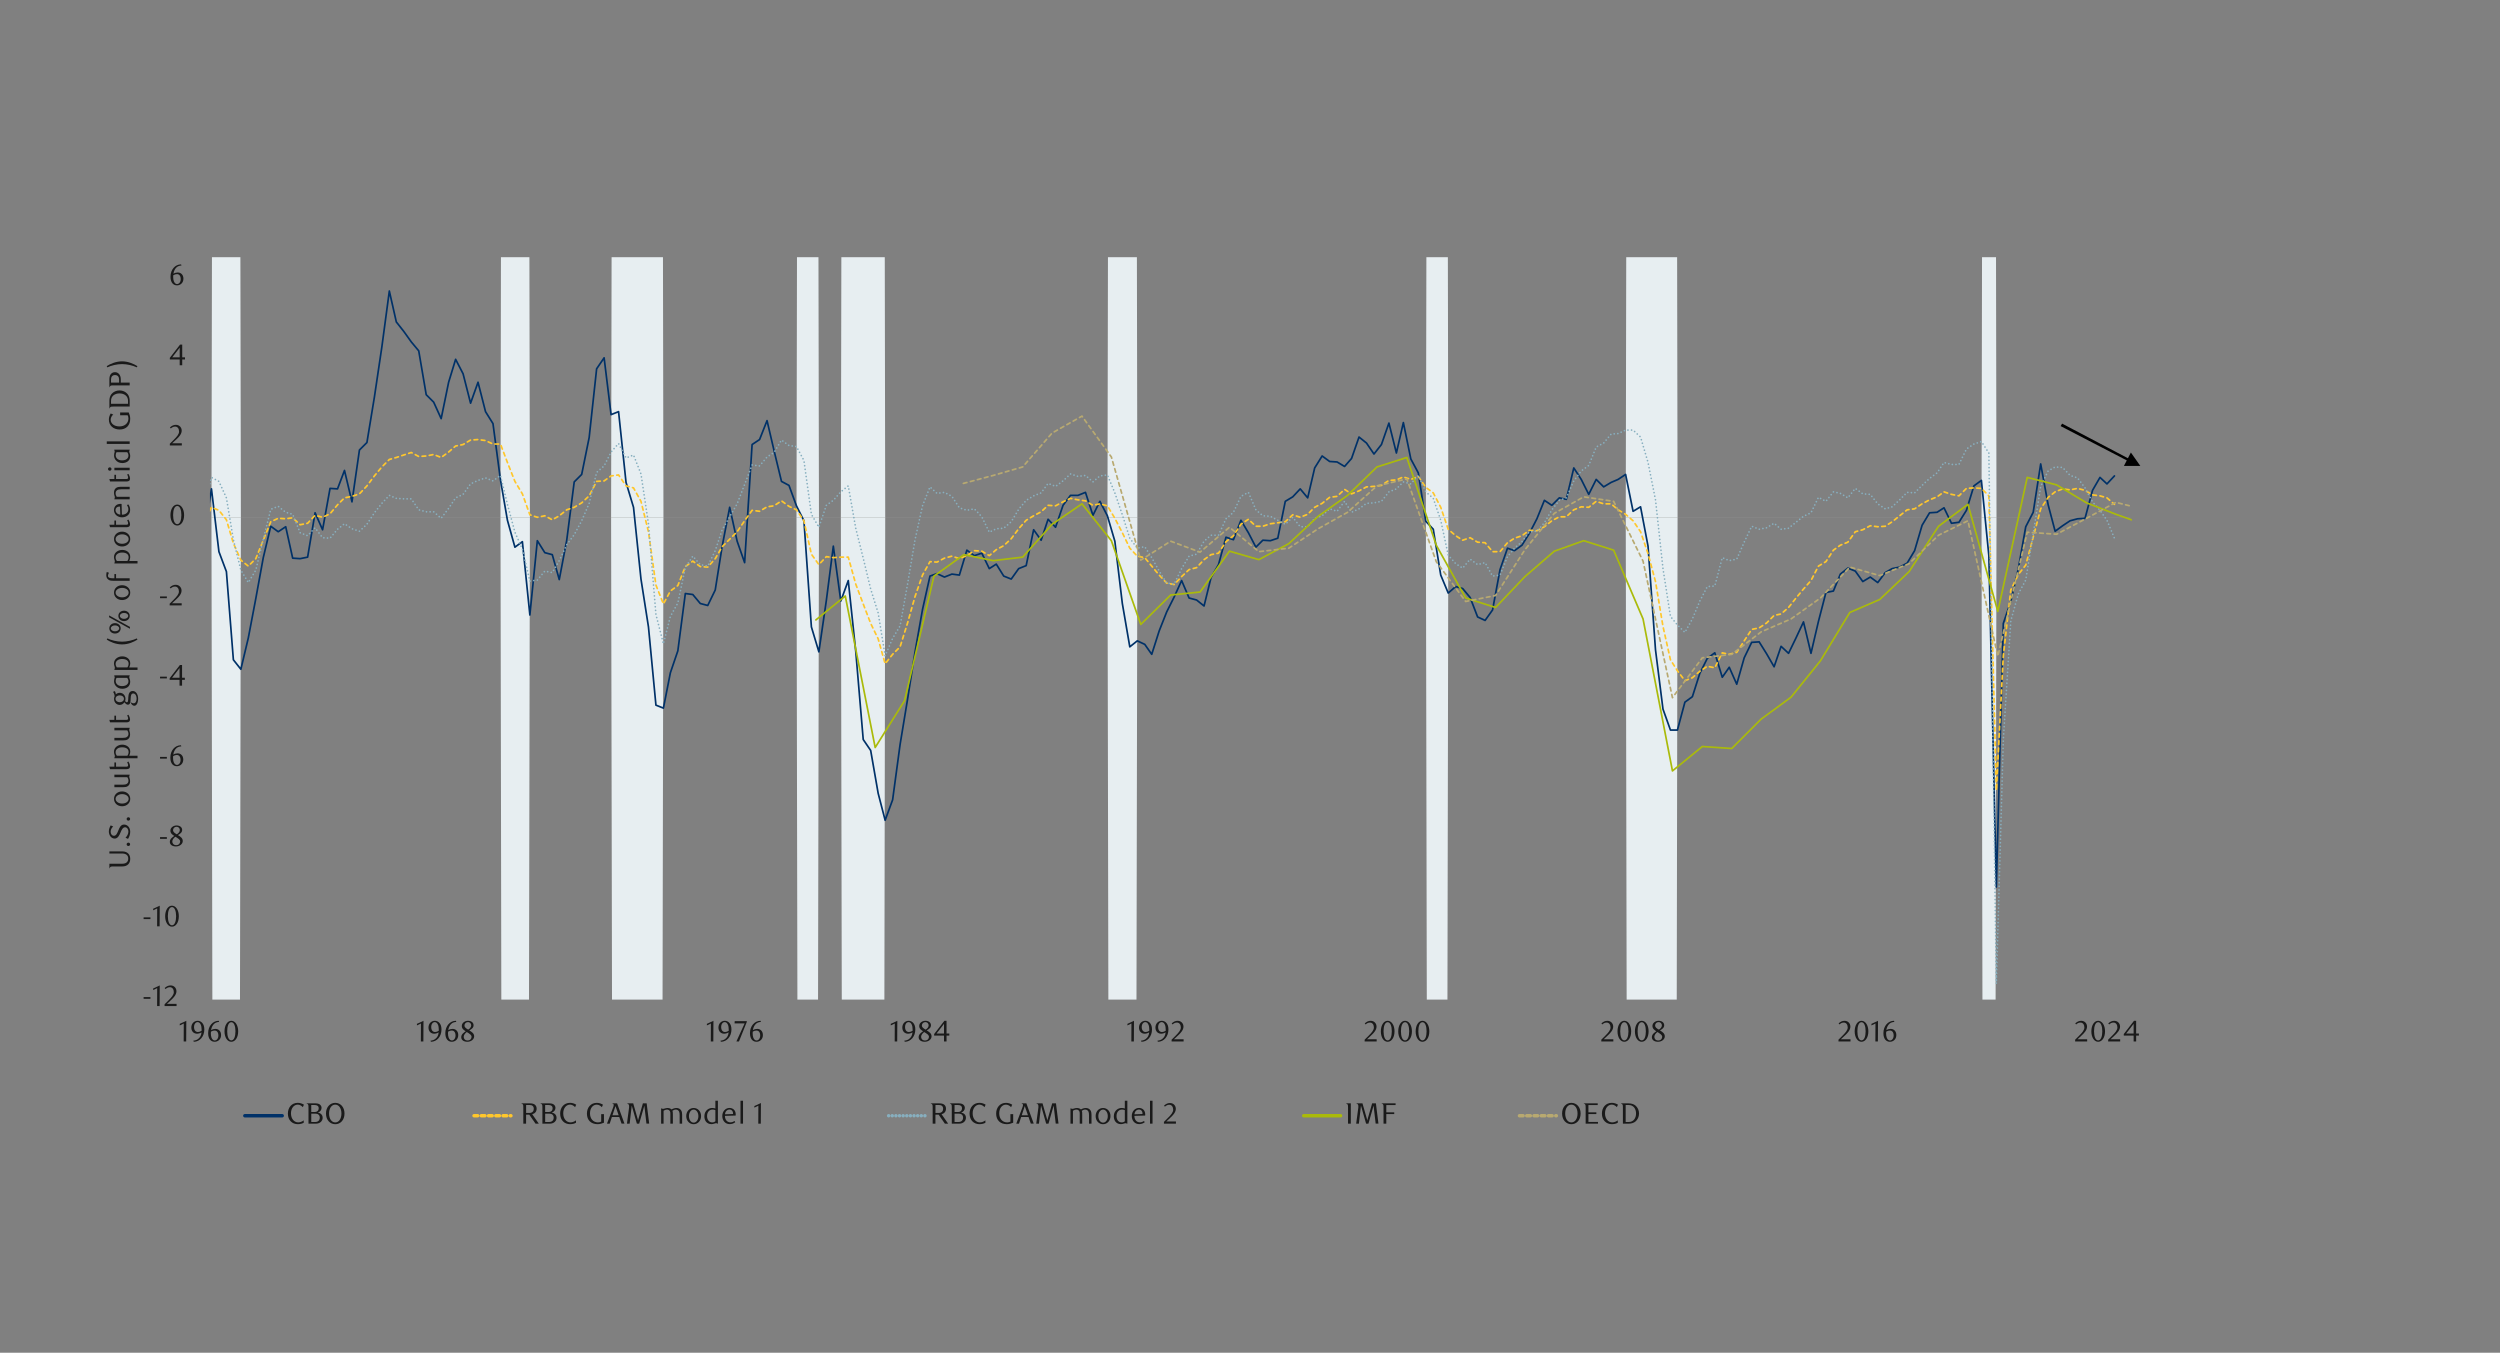 <?xml version="1.0" encoding="UTF-8"?>
<svg id="Layer_10" xmlns="http://www.w3.org/2000/svg" xmlns:xlink="http://www.w3.org/1999/xlink" viewBox="0 0 1460 790">
  <rect x="0" y="0" width="1460" height="790" fill="#808080" stroke="none"/>
  <defs>
    <clipPath id="clippath">
      <rect x="122.61" y="150.19" width="1122.4" height="433.59" style="fill: none;"/>
    </clipPath>
    <clipPath id="clippath-1">
      <rect x="-96.51" y="-542.25" width="1484.11" height="1920.62" style="fill: none;"/>
    </clipPath>
    <clipPath id="clippath-2">
      <rect x="122.61" y="150.19" width="1122.4" height="433.59" style="fill: none;"/>
    </clipPath>
    <clipPath id="clippath-3">
      <rect x="-96.51" y="-542.25" width="1484.11" height="1920.62" style="fill: none;"/>
    </clipPath>
    <clipPath id="clippath-4">
      <rect x="26" y="99.85" width="1239.38" height="637.01" style="fill: none;"/>
    </clipPath>
    <clipPath id="clippath-5">
      <rect x="-96.51" y="-542.25" width="1484.11" height="1920.62" style="fill: none;"/>
    </clipPath>
  </defs>
  <g style="clip-path: url(#clippath);">
    <g style="clip-path: url(#clippath-1);">
      <path d="M-66.83-2037.86h8.73l4.37,2340.25H6.79l4.07-2340.25h8.73L23.96,302.39h51.8l4.37-2340.25h8.73l4.37,2340.25h30.26l4.37-2340.25h8.44l4.37,2340.25h151.61l4.07-2340.25h8.73l4.37,2340.25h47.43l4.37-2340.25h21.83l4.37,2340.25h77.7l4.37-2340.25h4.37l4.37,2340.25h12.8l4.37-2340.25h17.46l4.07,2340.25h129.79l4.37-2340.25h8.73l4.37,2340.25h168.49l4.37-2340.25h4.37l4.37,2340.25h103.6l4.37-2340.25h21.83l4.07,2340.25h177.51l4.37-2340.25,4.37,2340.25h68.97H-66.83" style="fill: #e7eef1;"/>
      <path d="M-66.83,2642.63h8.73l4.37-2340.25H6.79l4.07,2340.25h8.73L23.96,302.39h51.8l4.37,2340.25h8.73l4.37-2340.25h30.26l4.37,2340.25h8.44l4.37-2340.25h151.61l4.07,2340.25h8.73l4.37-2340.25h47.43l4.37,2340.25h21.83l4.37-2340.25h77.7l4.37,2340.25h4.37l4.37-2340.25h12.8l4.37,2340.25h17.46l4.07-2340.25h129.79l4.37,2340.25h8.73l4.37-2340.25h168.49l4.37,2340.25h4.37l4.37-2340.25h103.6l4.37,2340.25h21.83l4.07-2340.25h177.51l4.37,2340.25,4.37-2340.25h68.97H-66.83" style="fill: #e7eef1;"/>
    </g>
  </g>
  <line x1="122.9" y1="302.39" x2="1244.14" y2="302.39" style="fill: none; stroke: #a6a6a6; stroke-linejoin: round; stroke-width: .09px;"/>
  <g style="clip-path: url(#clippath-2);">
    <g style="clip-path: url(#clippath-3);">
      <polyline points="-66.83 297.44 -62.46 338.18 -58.1 347.49 -53.73 397.25 -49.66 340.22 -45.3 300.64 -40.93 240.4 -36.57 225.56 -32.2 223.23 -27.84 211.88 -23.47 193.55 -19.4 221.49 -15.03 230.22 -10.67 261.64 -6.3 278.81 -1.94 234 2.43 217.99 6.79 224.11 10.87 258.15 15.23 311.41 19.6 337.89 23.96 349.53 28.33 337.31 32.69 306.46 37.06 254.08 41.13 231.09 45.5 213.92 49.86 215.38 54.23 240.4 58.59 235.75 62.96 253.79 67.32 231.09 71.69 233.71 75.76 258.44 80.13 255.53 84.49 300.93 88.86 381.54 93.22 386.49 101.95 322.46 106.03 300.06 110.39 270.96 114.76 294.53 119.12 312.57 123.49 285.51 127.85 322.17 132.22 333.81 136.29 385.32 140.66 390.85 145.02 372.52 149.39 349.53 153.75 325.67 158.12 307.33 162.48 310.53 166.85 307.62 170.92 325.96 175.28 326.25 179.65 325.37 184.01 299.48 188.38 309.37 192.74 285.22 197.11 285.51 201.18 274.74 205.55 293.07 209.91 262.81 214.28 258.44 218.64 231.96 223.01 202.57 227.37 169.98 231.45 188.02 235.81 193.55 240.18 199.66 244.54 204.9 248.91 230.51 253.27 234.87 257.64 244.48 262 223.23 266.08 209.85 270.44 218.29 274.81 235.45 279.17 223.23 283.54 240.4 287.9 247.39 292.27 280.27 296.34 303.84 300.71 319.55 305.07 316.35 309.44 359.13 313.8 315.77 318.17 322.76 322.53 323.92 326.61 338.47 330.97 315.48 335.34 281.43 339.7 277.07 344.07 255.53 348.43 215.38 352.8 208.97 356.87 242.15 361.24 240.4 365.6 281.72 369.97 296.27 374.33 338.18 378.7 366.11 383.06 411.8 387.43 413.55 391.5 392.89 395.86 380.08 400.23 346.62 404.59 347.2 408.96 352.44 413.32 353.6 417.69 344.58 421.76 318.97 426.13 296.27 430.49 316.06 434.86 328.58 439.22 259.61 443.59 256.7 447.95 245.64 452.03 263.1 456.39 281.14 460.76 283.47 465.12 295.4 469.49 304.13 473.85 366.11 478.22 380.67 482.58 350.69 486.66 318.97 491.02 350.98 495.39 339.05 499.75 380.37 504.12 431.88 508.48 438.28 512.85 463.31 516.92 479.02 521.29 467.09 525.65 434.79 530.02 408.31 534.38 380.67 538.75 355.93 543.11 336.43 547.19 334.98 551.55 337.01 555.92 335.27 560.28 335.85 564.65 321.3 569.01 324.5 573.38 323.05 577.74 332.07 581.82 329.45 586.18 336.43 590.55 338.18 594.91 332.07 599.28 330.32 603.64 309.37 608.01 315.48 612.08 303.26 616.44 307.91 620.81 295.11 625.17 289.29 629.54 289.29 633.91 287.54 638.27 300.93 642.34 292.78 646.71 301.22 651.07 316.06 655.44 352.44 659.8 377.76 664.17 374.26 668.53 376.3 672.61 382.12 676.97 368.44 681.34 357.38 685.7 348.65 690.07 339.05 694.43 349.24 698.8 350.4 703.16 353.89 707.24 337.31 711.6 329.74 715.97 313.73 720.33 315.19 724.7 303.84 729.06 311.12 733.43 319.55 737.5 315.48 741.87 315.77 746.23 314.32 750.6 292.78 754.96 290.16 759.33 285.51 763.69 290.75 767.77 273.28 772.13 266.3 776.5 269.5 780.86 269.79 785.23 272.41 789.3 267.76 793.67 255.24 798.03 258.73 802.4 265.14 806.76 259.61 811.13 247.09 815.49 264.55 819.56 246.8 823.93 268.05 828.3 276.19 832.66 304.42 837.03 309.08 841.39 335.85 845.76 346.33 850.12 342.54 854.19 343.71 858.56 348.95 862.92 360.29 867.29 362.33 871.65 356.22 876.02 332.65 880.38 320.14 884.46 321.59 888.82 318.39 893.19 311.41 897.55 302.97 901.92 292.2 906.28 295.11 910.65 290.75 914.72 291.62 919.09 273.28 923.45 279.98 927.82 288.71 932.18 279.98 936.55 284.34 940.91 281.72 944.99 279.98 949.35 277.07 953.72 298.6 958.08 295.98 962.45 318.97 966.81 379.5 971.18 414.13 975.54 426.35 979.62 426.35 983.98 410.06 988.35 406.86 992.71 393.18 997.08 384.45 1001.44 381.25 1005.81 395.51 1009.88 389.69 1014.25 399.58 1018.61 384.16 1022.98 375.14 1027.34 374.85 1031.71 381.83 1036.07 389.4 1040.15 377.46 1044.51 381.54 1048.88 372.52 1053.24 363.2 1057.61 381.54 1061.97 362.91 1066.34 346.04 1070.7 345.16 1074.77 335.27 1079.14 331.78 1083.5 333.52 1087.87 339.63 1092.23 337.01 1096.6 340.22 1100.96 334.4 1105.04 332.07 1109.4 331.19 1113.77 328.87 1118.13 321.59 1122.5 306.75 1126.86 299.48 1131.23 299.18 1135.3 296.57 1139.67 305.59 1144.03 305 1148.4 298.02 1152.76 283.76 1157.13 280.56 1161.49 324.5 1165.86 518.02 1169.93 364.08 1174.3 351.27 1178.66 332.36 1183.03 307.62 1187.39 299.18 1191.76 270.96 1196.12 294.82 1200.2 310.24 1204.56 307.04 1208.93 304.13 1213.29 302.97 1217.66 302.68 1222.02 286.38 1226.39 278.81 1230.46 282.6 1234.83 277.94" style="fill: none; stroke: #003168; stroke-linecap: round; stroke-linejoin: round;"/>
      <polyline points="-66.83 291.33 -62.46 313.73 -58.1 329.16 -53.73 334.1 -49.66 323.34 -45.3 307.62 -40.93 290.16 -36.57 282.31 -32.2 268.63 -27.84 261.06 -23.47 262.23 -19.4 265.72 -15.03 259.9 -10.67 257.86 -6.3 262.81 -1.94 255.24 2.43 252.62 6.79 250.3 10.87 253.21 15.23 271.25 19.6 300.64 23.96 310.53 28.33 313.44 32.69 301.51 37.06 290.45 41.13 284.05 45.5 278.52 49.86 280.85 54.23 277.07 58.59 280.27 62.96 278.81 67.32 278.81 71.69 275.03 75.76 277.94 80.13 280.56 84.49 293.66 88.86 318.97 93.22 339.05 97.59 338.18 101.95 320.14 106.03 309.95 110.39 295.98 114.76 299.18 119.12 305.3 123.49 296.27 127.85 298.02 132.22 303.55 136.29 317.23 140.66 327.12 145.02 330.61 149.39 326.25 153.75 315.48 158.12 304.71 162.48 302.68 166.85 302.97 170.92 302.39 175.28 306.46 179.65 305.59 184.01 300.93 188.38 302.09 192.74 300.06 197.11 294.82 201.18 290.75 205.55 289.87 209.91 288.42 214.28 283.76 218.64 277.94 223.01 272.7 227.37 268.34 231.45 267.17 235.81 265.72 240.18 264.26 244.54 266.59 248.91 266.3 253.27 265.43 257.64 267.17 262 263.97 266.08 260.48 270.44 259.61 274.81 256.99 279.17 256.7 283.54 257.28 287.9 259.32 292.27 259.32 296.34 270.08 300.71 281.14 305.07 288.42 309.44 300.64 313.8 302.09 318.17 301.22 322.53 303.55 326.61 301.22 330.97 297.73 335.34 296.27 339.7 293.66 344.07 289.58 348.43 281.14 352.8 280.85 356.87 277.94 361.24 277.36 365.6 283.76 369.97 284.93 374.33 292.78 378.7 310.53 383.06 341.67 387.43 352.73 391.5 345.16 395.86 341.96 400.23 330.9 404.59 327.7 408.96 330.9 413.32 331.19 417.69 326.25 421.76 319.26 426.13 314.9 430.49 310.53 434.86 304.13 439.22 298.02 443.59 298.6 447.95 295.98 452.03 295.4 456.39 292.49 460.76 295.69 465.12 297.73 469.49 304.13 473.85 323.63 478.22 329.74 482.58 325.08 486.66 325.67 491.02 325.37 495.39 325.37 499.75 341.09 504.12 352.73 508.48 364.08 512.85 373.1 516.92 387.65 521.29 382.12 525.65 377.76 530.02 363.79 534.38 348.36 538.75 335.85 543.11 327.99 547.19 328.28 551.55 325.96 555.92 324.79 560.28 326.25 564.65 324.5 569.01 321.59 573.38 321.88 577.74 324.5 581.82 321.01 586.18 318.68 590.55 314.61 594.91 308.79 599.28 303.84 603.64 301.22 608.01 298.89 612.08 295.11 616.44 295.4 620.81 293.07 625.17 291.04 629.54 291.91 633.91 292.49 638.27 295.11 642.34 294.24 646.71 295.4 651.07 302.68 655.44 311.12 659.8 320.14 664.17 324.79 668.53 325.67 672.61 330.61 676.97 335.85 681.34 340.51 685.7 341.38 690.07 336.72 694.43 332.65 698.8 331.49 703.16 326.83 707.24 323.92 711.6 323.05 715.97 316.35 720.33 312.86 724.7 306.17 729.06 303.26 733.43 307.33 737.5 307.33 741.87 305.88 746.23 305.3 750.6 304.71 754.96 300.64 759.33 302.09 763.69 300.35 767.77 296.27 772.13 293.95 776.5 290.45 780.86 289.87 785.23 285.8 789.3 288.42 793.67 286.67 798.03 284.34 802.4 284.05 806.76 283.47 811.13 280.56 815.49 280.27 819.56 278.52 823.93 279.98 828.3 278.23 832.66 284.63 837.03 287.84 841.39 296.27 845.76 309.08 850.12 312.86 854.19 315.48 858.56 314.03 862.92 316.64 867.29 316.94 871.65 322.17 876.02 322.17 880.38 316.94 884.46 314.32 888.82 312.86 893.19 309.66 897.55 309.95 901.92 307.62 906.28 304.13 910.65 301.8 914.72 301.8 919.09 297.73 923.45 295.98 927.82 296.27 932.18 292.78 936.55 294.24 940.91 294.24 944.99 297.73 949.35 300.35 953.72 304.13 958.08 310.53 962.45 323.34 966.81 339.63 971.18 365.82 975.54 385.32 979.62 391.72 983.98 397.54 988.35 395.8 992.71 392.01 997.08 389.1 1001.44 389.98 1005.81 381.25 1009.88 382.12 1014.25 380.96 1018.61 374.26 1022.98 367.57 1027.34 366.7 1031.71 363.79 1036.07 359.42 1040.15 358.55 1044.51 354.77 1048.88 349.24 1053.24 344 1057.61 339.05 1061.97 330.61 1066.34 327.99 1070.7 321.3 1074.77 318.39 1079.14 316.64 1083.5 310.53 1087.87 309.37 1092.23 307.04 1096.6 307.62 1100.96 307.33 1105.04 304.71 1109.4 301.22 1113.77 297.73 1118.13 297.15 1122.5 294.24 1126.86 291.91 1131.23 290.16 1135.3 287.25 1139.67 288.71 1144.03 289.58 1148.4 285.22 1152.76 284.93 1157.13 285.22 1161.49 289.58 1165.86 461.56 1169.93 382.99 1174.3 344.58 1178.66 335.56 1183.03 330.03 1187.39 313.73 1191.76 297.15 1196.12 290.45 1200.2 287.25 1204.56 285.51 1208.93 286.09 1213.29 285.22 1217.66 286.38 1222.02 289 1226.39 289.58 1230.46 290.75 1234.83 294.53" style="fill: none; stroke: #ffc72c; stroke-dasharray: 2.12 2.12; stroke-linecap: round; stroke-linejoin: round;"/>
      <polyline points="-66.83 304.42 -62.46 346.04 -58.1 375.72 -53.73 386.49 -49.66 369.32 -45.3 343.42 -40.93 314.32 -36.57 303.55 -32.2 281.14 -27.84 270.08 -23.47 274.74 -19.4 283.47 -15.03 274.74 -10.67 272.41 -6.3 282.02 -1.94 268.63 2.43 263.68 6.79 258.44 10.87 262.81 15.23 293.95 19.6 345.16 23.96 361.17 28.33 364.66 32.69 341.09 37.06 318.39 41.13 304.71 45.5 292.49 49.86 294.24 54.23 284.93 58.59 287.84 62.96 282.6 67.32 279.4 71.69 269.5 75.76 271.83 80.13 272.7 84.49 293.07 88.86 335.85 93.22 369.02 97.59 364.95 101.95 329.45 106.03 309.08 110.39 282.31 114.76 286.09 119.12 295.98 123.49 278.81 127.85 281.14 132.22 290.75 136.29 315.19 140.66 332.94 145.02 340.22 149.39 332.94 153.75 314.9 158.12 297.44 162.48 295.69 166.85 299.18 170.92 300.35 175.28 311.12 179.65 312.86 184.01 308.21 188.38 314.03 192.74 314.32 197.11 309.08 201.18 305.88 205.55 308.79 209.91 310.24 214.28 306.17 218.64 299.48 223.01 293.95 227.37 289.29 231.45 291.04 235.81 291.33 240.18 291.33 244.54 297.73 248.91 298.89 253.27 298.89 257.64 302.68 262 296.86 266.08 290.75 270.44 288.71 274.81 282.6 279.17 280.56 283.54 279.1 287.9 280.85 292.27 277.65 296.34 294.53 300.71 310.82 305.07 320.72 309.44 339.34 313.8 338.76 318.17 333.52 322.53 334.4 326.61 327.41 330.97 318.1 335.34 312.28 339.7 304.13 344.07 293.95 348.43 275.9 352.8 272.12 356.87 263.97 361.24 259.03 365.6 267.46 369.97 265.72 374.33 276.78 378.7 305.88 383.06 358.84 387.43 376.01 391.5 360 395.86 352.15 400.23 331.49 404.59 324.79 408.96 329.74 413.32 330.61 417.69 321.59 421.76 309.37 426.13 301.8 430.49 294.24 434.86 282.89 439.22 271.54 443.59 272.12 447.95 266.88 452.03 264.26 456.39 256.99 460.76 260.19 465.12 260.77 469.49 268.92 473.85 300.35 478.22 307.91 482.58 295.11 486.66 292.2 491.02 287.25 495.39 283.76 499.75 308.5 504.12 325.96 508.48 344 512.85 357.97 516.92 382.99 521.29 372.81 525.65 365.53 530.02 341.09 534.38 315.19 538.75 295.4 543.11 284.34 547.19 288.13 551.55 287.54 555.92 289.87 560.28 296.57 564.65 298.02 569.01 297.15 573.38 301.8 577.74 310.82 581.82 308.79 586.18 308.5 590.55 304.71 594.91 297.44 599.28 292.2 603.64 289.58 608.01 287.84 612.08 282.31 616.44 284.05 620.81 280.85 625.17 276.78 629.54 278.23 633.91 277.65 638.27 281.43 642.34 277.94 646.71 277.36 651.07 287.84 655.44 300.64 659.8 314.32 664.17 320.14 668.53 319.26 672.61 325.67 676.97 333.52 681.34 340.51 685.7 341.09 690.07 332.07 694.43 324.79 698.8 323.63 703.16 316.06 707.24 312.57 711.6 312.57 715.97 302.97 720.33 299.18 724.7 289.87 729.06 287.54 733.43 297.73 737.5 301.22 741.87 301.51 746.23 303.84 750.6 306.17 754.96 302.09 759.33 307.62 763.69 307.62 767.77 302.68 772.13 301.22 776.5 297.15 780.86 298.6 785.23 292.78 789.3 299.18 793.67 297.15 798.03 293.95 802.4 293.66 806.76 292.78 811.13 287.25 815.49 285.51 819.56 281.43 823.93 282.6 828.3 277.65 832.66 287.25 837.03 291.04 841.39 303.84 845.76 324.21 850.12 329.16 854.19 331.78 858.56 326.54 862.92 329.74 867.29 328.58 871.65 336.43 876.02 335.85 880.38 325.08 884.46 320.14 888.82 316.35 893.19 310.53 897.55 310.24 901.92 305.3 906.28 297.73 910.65 292.2 914.72 290.75 919.09 280.85 923.45 275.03 927.82 271.83 932.18 261.06 936.55 258.73 940.91 253.5 944.99 253.21 949.35 251.17 953.72 251.17 958.08 255.24 962.45 270.08 966.81 291.91 971.18 332.07 975.54 360 979.62 364.95 983.98 369.32 988.35 361.46 992.71 350.98 997.08 342.54 1001.44 342.25 1005.81 325.67 1009.88 327.41 1014.25 326.54 1018.61 316.64 1022.98 307.33 1027.34 309.08 1031.71 308.21 1036.07 305.59 1040.15 309.08 1044.51 308.5 1048.88 305 1053.24 301.51 1057.61 299.48 1061.97 290.45 1066.34 292.78 1070.7 287.25 1074.77 288.13 1079.14 290.75 1083.5 285.22 1087.87 288.42 1092.23 288.71 1096.6 294.24 1100.96 297.15 1105.04 295.98 1109.4 291.91 1113.77 287.54 1118.13 287.84 1122.5 283.47 1126.86 279.4 1131.23 276.19 1135.3 270.08 1139.67 271.25 1144.03 271.25 1148.4 262.23 1152.76 259.32 1157.13 257.86 1161.49 264.55 1165.86 574.47 1169.93 432.17 1174.3 362.62 1178.66 346.91 1183.03 338.76 1187.39 311.7 1191.76 284.05 1196.12 275.03 1200.2 272.7 1204.56 272.99 1208.93 277.65 1213.29 279.1 1217.66 284.93 1222.02 293.07 1226.39 298.02 1230.46 303.84 1234.83 314.32" style="fill: none; stroke: #87afbf; stroke-dasharray: 0 2.12; stroke-linecap: round; stroke-linejoin: round;"/>
      <polyline points="476.47 362.04 493.64 348.07 511.1 436.54 528.27 409.18 545.44 336.43 562.9 323.92 580.07 327.41 597.24 325.37 614.41 306.17 631.87 294.24 649.04 315.77 666.21 364.66 683.67 347.49 700.84 345.74 718 321.88 735.17 326.83 752.63 317.52 769.8 301.51 786.97 289.29 804.14 272.7 821.6 267.17 838.77 318.39 855.94 349.24 873.4 354.77 890.57 336.72 907.74 321.88 924.91 315.77 942.37 321.3 959.54 361.46 976.71 450.21 994.17 435.96 1011.34 437.12 1028.51 419.95 1045.97 407.15 1063.13 385.9 1080.3 357.68 1097.76 350.11 1114.93 333.81 1132.1 307.33 1149.27 294.53 1166.73 357.09 1183.9 278.81 1201.07 283.18 1218.53 293.66 1235.7 300.35 1252.87 306.46" style="fill: none; stroke: #aaba0a; stroke-linecap: round; stroke-linejoin: round;"/>
      <polyline points="562.61 282.31 580.07 277.65 597.24 272.7 614.41 252.91 631.87 243.02 649.04 266.88 666.21 327.12 683.67 316.06 700.84 322.46 718 307.91 735.17 322.17 752.63 320.14 769.8 308.79 786.97 299.18 804.14 283.76 821.6 279.69 838.77 327.99 855.94 351.27 873.4 347.78 890.57 321.01 907.74 299.77 924.91 290.16 942.37 292.78 959.54 327.7 976.71 407.44 994.17 384.16 1011.34 382.12 1028.51 369.02 1045.97 361.46 1063.13 349.24 1080.3 331.19 1097.76 336.14 1114.93 329.16 1132.1 312.57 1149.27 304.13 1166.73 383.28 1183.9 310.82 1201.07 311.99 1218.53 302.68 1235.7 293.36 1252.87 297.73" style="fill: none; stroke: #b8a970; stroke-dasharray: 2.12 2.12; stroke-linecap: round; stroke-linejoin: round;"/>
    </g>
  </g>
  <g>
    <path d="M83.86,583.31v-1.01h3.99v1.01h-3.99Z" style="fill: #1a1a1a;"/>
    <path d="M91.75,587.54l.05-10.47-2.34,1.12v-.93l3.83-1.77-.07,12.05h-1.48Z" style="fill: #1a1a1a;"/>
    <path d="M96.11,587.54v-1.03l2.27-2.25c1.89-1.88,3.13-3.35,3.13-4.87,0-1.65-.88-2.87-2.29-2.87-1,0-1.86.45-2.55,1.1l-.5-.62c1.12-1,2.13-1.51,3.47-1.51,1.89,0,3.41,1.39,3.41,3.42s-1.81,3.85-2.85,4.83l-2.72,2.53h5.64v1.27h-7.02Z" style="fill: #1a1a1a;"/>
  </g>
  <g>
    <path d="M83.86,536.75v-1.01h3.99v1.01h-3.99Z" style="fill: #1a1a1a;"/>
    <path d="M91.75,540.98l.05-10.47-2.34,1.12v-.93l3.83-1.77-.07,12.05h-1.48Z" style="fill: #1a1a1a;"/>
    <path d="M100.42,541.18c-2.27,0-3.97-2.54-3.97-6.09s1.69-6.17,3.97-6.17,4.02,2.58,4.02,6.16-1.7,6.1-4.02,6.1ZM100.44,529.75c-1.6,0-2.41,2.29-2.41,5.31s.84,5.31,2.41,5.31,2.41-2.3,2.41-5.28-.81-5.35-2.41-5.35Z" style="fill: #1a1a1a;"/>
  </g>
  <g>
    <path d="M93.46,489.89v-1.01h3.99v1.01h-3.99Z" style="fill: #1a1a1a;"/>
    <path d="M99.52,485.01c0-1.63,1.72-2.94,3.59-2.94s3.27,1.01,3.27,2.61c0,1.48-1.13,2.24-2.48,3.01l.34.21c1.19.76,2.49,1.58,2.49,3.27s-1.74,3.16-3.99,3.16c-1.91,0-3.56-.89-3.56-2.68s1.67-2.79,2.61-3.46c-.98-.62-2.29-1.39-2.29-3.18ZM100.62,491.44c0,1.12.77,2.13,2.27,2.13s2.32-1.01,2.32-2.13c0-.5-.24-.96-.74-1.41-.67-.62-1.6-1.1-2.06-1.39-.93.69-1.79,1.74-1.79,2.8ZM105.02,484.75c0-.41-.14-.84-.41-1.2-.31-.41-.86-.71-1.51-.71-.6,0-1.08.21-1.43.55-.41.38-.6.86-.6,1.44,0,1.08,1,1.7,1.91,2.25l.27.15c.91-.5,1.77-1.46,1.77-2.49Z" style="fill: #1a1a1a;"/>
  </g>
  <g>
    <path d="M93.46,443.04v-1.01h3.99v1.01h-3.99Z" style="fill: #1a1a1a;"/>
    <path d="M105.88,435.89c-2.49.14-3.42,1.5-3.97,2.51-.33.57-.64,1.53-.72,2.27.91-.52,1.75-.72,2.54-.72,1.81,0,3.3,1.32,3.3,3.61,0,2.53-1.86,3.92-3.73,3.92-2.12,0-3.82-1.55-3.82-5.04,0-4.18,2.72-7.22,6.19-7.22l.21.67ZM101.05,442.56c0,.98.15,1.98.4,2.54.43,1.08,1.1,1.62,1.87,1.62,1.1,0,2.13-1.12,2.13-2.87,0-1.96-.91-2.94-2.2-2.94-.65,0-1.36.19-2.13.64-.05.33-.07.67-.07,1.01Z" style="fill: #1a1a1a;"/>
  </g>
  <g>
    <path d="M93.46,396.19v-1.01h3.99v1.01h-3.99Z" style="fill: #1a1a1a;"/>
    <path d="M106.33,397.03v3.39h-1.48v-3.39h-5.76v-.93l5.98-7.74h1.26v7.43h1.62v1.24h-1.62ZM104.85,390.15l-4.35,5.64h4.35v-5.64Z" style="fill: #1a1a1a;"/>
  </g>
  <g>
    <path d="M93.46,349.34v-1.01h3.99v1.01h-3.99Z" style="fill: #1a1a1a;"/>
    <path d="M99.09,353.57v-1.03l2.27-2.25c1.89-1.87,3.13-3.35,3.13-4.87,0-1.65-.88-2.87-2.29-2.87-1,0-1.86.45-2.55,1.1l-.5-.62c1.12-1,2.13-1.51,3.47-1.51,1.89,0,3.41,1.39,3.41,3.42s-1.81,3.85-2.85,4.83l-2.72,2.53h5.64v1.27h-7.02Z" style="fill: #1a1a1a;"/>
  </g>
  <path d="M103.5,306.92c-2.27,0-3.97-2.55-3.97-6.09s1.69-6.17,3.97-6.17,4.02,2.58,4.02,6.16-1.7,6.1-4.02,6.1ZM103.51,295.49c-1.6,0-2.41,2.29-2.41,5.31s.84,5.31,2.41,5.31,2.41-2.3,2.41-5.28-.81-5.35-2.41-5.35Z" style="fill: #1a1a1a;"/>
  <path d="M99.18,260.15v-1.03l2.27-2.25c1.89-1.87,3.13-3.35,3.13-4.87,0-1.65-.88-2.87-2.29-2.87-1,0-1.86.45-2.55,1.1l-.5-.62c1.12-1,2.13-1.51,3.47-1.51,1.89,0,3.41,1.39,3.41,3.42s-1.81,3.85-2.85,4.83l-2.72,2.53h5.64v1.27h-7.02Z" style="fill: #1a1a1a;"/>
  <path d="M106.42,209.91v3.39h-1.48v-3.39h-5.76v-.93l5.98-7.74h1.26v7.43h1.62v1.24h-1.62ZM104.94,203.04l-4.35,5.64h4.35v-5.64Z" style="fill: #1a1a1a;"/>
  <path d="M105.97,155.07c-2.49.14-3.42,1.5-3.97,2.51-.33.57-.64,1.53-.72,2.27.91-.52,1.75-.72,2.54-.72,1.81,0,3.3,1.32,3.3,3.61,0,2.53-1.86,3.92-3.73,3.92-2.12,0-3.82-1.55-3.82-5.04,0-4.18,2.72-7.22,6.19-7.22l.21.67ZM101.14,161.74c0,.98.15,1.98.4,2.54.43,1.08,1.1,1.62,1.87,1.62,1.1,0,2.13-1.12,2.13-2.87,0-1.96-.91-2.94-2.2-2.94-.65,0-1.36.19-2.13.64-.05.33-.07.67-.07,1.01Z" style="fill: #1a1a1a;"/>
  <g>
    <path d="M107.27,608.2l.05-10.47-2.34,1.12v-.93l3.83-1.77-.07,12.05h-1.48Z" style="fill: #1a1a1a;"/>
    <path d="M112.93,607.73c2.37-.14,3.53-1.5,4.13-2.56.33-.57.57-1.53.62-2.27-.86.53-1.81.79-2.6.79-1.84,0-3.35-1.29-3.35-3.58,0-2.53,1.82-3.97,3.71-3.97s3.89,1.53,3.89,5.04c0,4.16-2.7,7.22-6.19,7.22l-.21-.67ZM117.74,601.35c-.02-1.24-.15-2.2-.48-2.91-.45-1.07-1.12-1.53-1.89-1.53-1.05,0-2.05,1.1-2.05,2.87,0,1.94.95,2.92,2.27,2.92.64,0,1.38-.24,2.13-.71.02-.24.02-.41.02-.65Z" style="fill: #1a1a1a;"/>
    <path d="M127.96,596.81c-2.49.14-3.42,1.5-3.97,2.51-.33.57-.64,1.53-.72,2.27.91-.52,1.75-.72,2.54-.72,1.81,0,3.3,1.32,3.3,3.61,0,2.53-1.86,3.92-3.73,3.92-2.12,0-3.82-1.55-3.82-5.04,0-4.18,2.72-7.22,6.19-7.22l.21.67ZM123.13,603.48c0,.98.15,1.98.4,2.54.43,1.08,1.1,1.62,1.87,1.62,1.1,0,2.13-1.12,2.13-2.87,0-1.96-.91-2.94-2.2-2.94-.65,0-1.36.19-2.13.64-.05.33-.07.67-.07,1.01Z" style="fill: #1a1a1a;"/>
    <path d="M135.08,608.4c-2.27,0-3.97-2.54-3.97-6.09s1.69-6.17,3.97-6.17,4.02,2.58,4.02,6.16-1.7,6.1-4.02,6.1ZM135.1,596.97c-1.6,0-2.41,2.29-2.41,5.31s.84,5.31,2.41,5.31,2.41-2.3,2.41-5.28-.81-5.35-2.41-5.35Z" style="fill: #1a1a1a;"/>
  </g>
  <g>
    <path d="M245.78,608.2l.05-10.47-2.34,1.12v-.93l3.83-1.77-.07,12.05h-1.48Z" style="fill: #1a1a1a;"/>
    <path d="M251.43,607.73c2.37-.14,3.53-1.5,4.13-2.56.33-.57.57-1.53.62-2.27-.86.53-1.81.79-2.6.79-1.84,0-3.35-1.29-3.35-3.58,0-2.53,1.82-3.97,3.71-3.97s3.89,1.53,3.89,5.04c0,4.16-2.7,7.22-6.19,7.22l-.21-.67ZM256.25,601.35c-.02-1.24-.15-2.2-.48-2.91-.45-1.07-1.12-1.53-1.89-1.53-1.05,0-2.05,1.1-2.05,2.87,0,1.94.95,2.92,2.27,2.92.64,0,1.38-.24,2.13-.71.02-.24.02-.41.02-.65Z" style="fill: #1a1a1a;"/>
    <path d="M266.47,596.81c-2.49.14-3.42,1.5-3.97,2.51-.33.57-.64,1.53-.72,2.27.91-.52,1.75-.72,2.54-.72,1.81,0,3.3,1.32,3.3,3.61,0,2.53-1.86,3.92-3.73,3.92-2.12,0-3.82-1.55-3.82-5.04,0-4.18,2.72-7.22,6.19-7.22l.21.67ZM261.63,603.48c0,.98.15,1.98.4,2.54.43,1.08,1.1,1.62,1.87,1.62,1.1,0,2.13-1.12,2.13-2.87,0-1.96-.91-2.94-2.2-2.94-.65,0-1.36.19-2.13.64-.05.33-.07.67-.07,1.01Z" style="fill: #1a1a1a;"/>
    <path d="M269.7,599.08c0-1.63,1.72-2.94,3.59-2.94s3.27,1.01,3.27,2.61c0,1.48-1.13,2.24-2.48,3.01l.34.21c1.19.76,2.49,1.58,2.49,3.27s-1.74,3.16-3.99,3.16c-1.91,0-3.56-.89-3.56-2.68s1.67-2.79,2.61-3.46c-.98-.62-2.29-1.39-2.29-3.18ZM270.8,605.51c0,1.12.77,2.13,2.27,2.13s2.32-1.01,2.32-2.13c0-.5-.24-.96-.74-1.41-.67-.62-1.6-1.1-2.06-1.39-.93.69-1.79,1.74-1.79,2.8ZM275.2,598.82c0-.41-.14-.84-.41-1.2-.31-.41-.86-.71-1.51-.71-.6,0-1.08.21-1.43.55-.41.38-.6.86-.6,1.44,0,1.08,1,1.7,1.91,2.25l.27.15c.91-.5,1.77-1.46,1.77-2.49Z" style="fill: #1a1a1a;"/>
  </g>
  <g>
    <path d="M522.5,608.2l.05-10.47-2.34,1.12v-.93l3.83-1.77-.07,12.05h-1.48Z" style="fill: #1a1a1a;"/>
    <path d="M528.15,607.73c2.37-.14,3.53-1.5,4.13-2.56.33-.57.57-1.53.62-2.27-.86.53-1.81.79-2.6.79-1.84,0-3.35-1.29-3.35-3.58,0-2.53,1.82-3.97,3.71-3.97s3.89,1.53,3.89,5.04c0,4.16-2.7,7.22-6.19,7.22l-.21-.67ZM532.97,601.35c-.02-1.24-.15-2.2-.48-2.91-.45-1.07-1.12-1.53-1.89-1.53-1.05,0-2.05,1.1-2.05,2.87,0,1.94.95,2.92,2.27,2.92.64,0,1.38-.24,2.13-.71.02-.24.02-.41.02-.65Z" style="fill: #1a1a1a;"/>
    <path d="M536.82,599.08c0-1.63,1.72-2.94,3.59-2.94s3.27,1.01,3.27,2.61c0,1.48-1.13,2.24-2.48,3.01l.34.21c1.19.76,2.49,1.58,2.49,3.27s-1.74,3.16-3.99,3.16c-1.91,0-3.56-.89-3.56-2.68s1.67-2.79,2.61-3.46c-.98-.62-2.29-1.39-2.29-3.18ZM537.92,605.51c0,1.12.77,2.13,2.27,2.13s2.32-1.01,2.32-2.13c0-.5-.24-.96-.74-1.41-.67-.62-1.6-1.1-2.06-1.39-.93.69-1.79,1.74-1.79,2.8ZM542.33,598.82c0-.41-.14-.84-.41-1.2-.31-.41-.86-.71-1.51-.71-.6,0-1.08.21-1.43.55-.41.38-.6.86-.6,1.44,0,1.08,1,1.7,1.91,2.25l.27.15c.91-.5,1.77-1.46,1.77-2.49Z" style="fill: #1a1a1a;"/>
    <path d="M552.78,604.81v3.39h-1.48v-3.39h-5.76v-.93l5.98-7.74h1.26v7.43h1.62v1.24h-1.62ZM551.3,597.93l-4.35,5.64h4.35v-5.64Z" style="fill: #1a1a1a;"/>
  </g>
  <g>
    <path d="M660.71,608.2l.05-10.47-2.34,1.12v-.93l3.83-1.77-.07,12.05h-1.48Z" style="fill: #1a1a1a;"/>
    <path d="M666.37,607.73c2.37-.14,3.53-1.5,4.13-2.56.33-.57.57-1.53.62-2.27-.86.53-1.81.79-2.6.79-1.84,0-3.35-1.29-3.35-3.58,0-2.53,1.82-3.97,3.71-3.97s3.89,1.53,3.89,5.04c0,4.16-2.7,7.22-6.19,7.22l-.21-.67ZM671.19,601.35c-.02-1.24-.15-2.2-.48-2.91-.45-1.07-1.12-1.53-1.89-1.53-1.05,0-2.05,1.1-2.05,2.87,0,1.94.95,2.92,2.27,2.92.64,0,1.38-.24,2.13-.71.02-.24.02-.41.02-.65Z" style="fill: #1a1a1a;"/>
    <path d="M675.97,607.73c2.37-.14,3.53-1.5,4.13-2.56.33-.57.57-1.53.62-2.27-.86.53-1.81.79-2.6.79-1.84,0-3.35-1.29-3.35-3.58,0-2.53,1.82-3.97,3.71-3.97s3.89,1.53,3.89,5.04c0,4.16-2.7,7.22-6.19,7.22l-.21-.67ZM680.78,601.35c-.02-1.24-.15-2.2-.48-2.91-.45-1.07-1.12-1.53-1.89-1.53-1.05,0-2.05,1.1-2.05,2.87,0,1.94.95,2.92,2.27,2.92.64,0,1.38-.24,2.13-.71.02-.24.02-.41.02-.65Z" style="fill: #1a1a1a;"/>
    <path d="M684.21,608.2v-1.03l2.27-2.25c1.89-1.88,3.13-3.35,3.13-4.87,0-1.65-.88-2.87-2.29-2.87-1,0-1.86.45-2.55,1.1l-.5-.62c1.12-1,2.13-1.51,3.47-1.51,1.89,0,3.41,1.39,3.41,3.42s-1.81,3.85-2.85,4.83l-2.72,2.53h5.64v1.27h-7.02Z" style="fill: #1a1a1a;"/>
  </g>
  <g>
    <path d="M796.95,608.2v-1.03l2.27-2.25c1.89-1.88,3.13-3.35,3.13-4.87,0-1.65-.88-2.87-2.29-2.87-1,0-1.86.45-2.54,1.1l-.5-.62c1.12-1,2.13-1.51,3.47-1.51,1.89,0,3.41,1.39,3.41,3.42s-1.81,3.85-2.85,4.83l-2.72,2.53h5.64v1.27h-7.02Z" style="fill: #1a1a1a;"/>
    <path d="M810.38,608.4c-2.27,0-3.97-2.54-3.97-6.09s1.68-6.17,3.97-6.17,4.02,2.58,4.02,6.16-1.7,6.1-4.02,6.1ZM810.4,596.97c-1.6,0-2.41,2.29-2.41,5.31s.84,5.31,2.41,5.31,2.41-2.3,2.41-5.28-.81-5.35-2.41-5.35Z" style="fill: #1a1a1a;"/>
    <path d="M820.54,608.4c-2.27,0-3.97-2.54-3.97-6.09s1.68-6.17,3.97-6.17,4.02,2.58,4.02,6.16-1.7,6.1-4.02,6.1ZM820.56,596.97c-1.6,0-2.41,2.29-2.41,5.31s.84,5.31,2.41,5.31,2.41-2.3,2.41-5.28-.81-5.35-2.41-5.35Z" style="fill: #1a1a1a;"/>
    <path d="M830.71,608.4c-2.27,0-3.97-2.54-3.97-6.09s1.68-6.17,3.97-6.17,4.02,2.58,4.02,6.16-1.7,6.1-4.02,6.1ZM830.72,596.97c-1.6,0-2.41,2.29-2.41,5.31s.84,5.31,2.41,5.31,2.41-2.3,2.41-5.28-.81-5.35-2.41-5.35Z" style="fill: #1a1a1a;"/>
  </g>
  <g>
    <path d="M935.16,608.2v-1.03l2.27-2.25c1.89-1.88,3.13-3.35,3.13-4.87,0-1.65-.88-2.87-2.29-2.87-1,0-1.86.45-2.54,1.1l-.5-.62c1.12-1,2.13-1.51,3.47-1.51,1.89,0,3.41,1.39,3.41,3.42s-1.81,3.85-2.85,4.83l-2.72,2.53h5.64v1.27h-7.02Z" style="fill: #1a1a1a;"/>
    <path d="M948.59,608.4c-2.27,0-3.97-2.54-3.97-6.09s1.68-6.17,3.97-6.17,4.02,2.58,4.02,6.16-1.7,6.1-4.02,6.1ZM948.61,596.97c-1.6,0-2.41,2.29-2.41,5.31s.84,5.31,2.41,5.31,2.41-2.3,2.41-5.28-.81-5.35-2.41-5.35Z" style="fill: #1a1a1a;"/>
    <path d="M958.76,608.4c-2.27,0-3.97-2.54-3.97-6.09s1.68-6.17,3.97-6.17,4.02,2.58,4.02,6.16-1.7,6.1-4.02,6.1ZM958.77,596.97c-1.6,0-2.41,2.29-2.41,5.31s.84,5.31,2.41,5.31,2.41-2.3,2.41-5.28-.81-5.35-2.41-5.35Z" style="fill: #1a1a1a;"/>
    <path d="M965.03,599.08c0-1.63,1.72-2.94,3.59-2.94s3.27,1.01,3.27,2.61c0,1.48-1.13,2.24-2.48,3.01l.34.21c1.19.76,2.49,1.58,2.49,3.27s-1.74,3.16-3.99,3.16c-1.91,0-3.56-.89-3.56-2.68s1.67-2.79,2.61-3.46c-.98-.62-2.29-1.39-2.29-3.18ZM966.13,605.51c0,1.12.77,2.13,2.27,2.13s2.32-1.01,2.32-2.13c0-.5-.24-.96-.74-1.41-.67-.62-1.6-1.1-2.06-1.39-.93.69-1.79,1.74-1.79,2.8ZM970.54,598.82c0-.41-.14-.84-.41-1.2-.31-.41-.86-.71-1.51-.71-.6,0-1.08.21-1.43.55-.41.38-.6.86-.6,1.44,0,1.08,1,1.7,1.91,2.25l.28.15c.91-.5,1.77-1.46,1.77-2.49Z" style="fill: #1a1a1a;"/>
  </g>
  <g>
    <path d="M1073.67,608.2v-1.03l2.27-2.25c1.89-1.88,3.13-3.35,3.13-4.87,0-1.65-.88-2.87-2.29-2.87-1,0-1.86.45-2.54,1.1l-.5-.62c1.12-1,2.13-1.51,3.47-1.51,1.89,0,3.41,1.39,3.41,3.42s-1.81,3.85-2.85,4.83l-2.72,2.53h5.64v1.27h-7.02Z" style="fill: #1a1a1a;"/>
    <path d="M1087.1,608.4c-2.27,0-3.97-2.54-3.97-6.09s1.68-6.17,3.97-6.17,4.02,2.58,4.02,6.16-1.7,6.1-4.02,6.1ZM1087.12,596.97c-1.6,0-2.41,2.29-2.41,5.31s.84,5.31,2.41,5.31,2.41-2.3,2.41-5.28-.81-5.35-2.41-5.35Z" style="fill: #1a1a1a;"/>
    <path d="M1095.22,608.2l.05-10.47-2.34,1.12v-.93l3.83-1.77-.07,12.05h-1.48Z" style="fill: #1a1a1a;"/>
    <path d="M1106.31,596.81c-2.49.14-3.42,1.5-3.97,2.51-.33.57-.64,1.53-.72,2.27.91-.52,1.75-.72,2.54-.72,1.81,0,3.3,1.32,3.3,3.61,0,2.53-1.86,3.92-3.73,3.92-2.12,0-3.82-1.55-3.82-5.04,0-4.18,2.72-7.22,6.19-7.22l.21.67ZM1101.48,603.48c0,.98.16,1.98.4,2.54.43,1.08,1.1,1.62,1.88,1.62,1.1,0,2.13-1.12,2.13-2.87,0-1.96-.91-2.94-2.2-2.94-.65,0-1.36.19-2.13.64-.05.33-.07.67-.07,1.01Z" style="fill: #1a1a1a;"/>
  </g>
  <g>
    <path d="M1211.88,608.2v-1.03l2.27-2.25c1.89-1.88,3.13-3.35,3.13-4.87,0-1.65-.88-2.87-2.29-2.87-1,0-1.86.45-2.54,1.1l-.5-.62c1.12-1,2.13-1.51,3.47-1.51,1.89,0,3.41,1.39,3.41,3.42s-1.81,3.85-2.85,4.83l-2.72,2.53h5.64v1.27h-7.02Z" style="fill: #1a1a1a;"/>
    <path d="M1225.32,608.4c-2.27,0-3.97-2.54-3.97-6.09s1.68-6.17,3.97-6.17,4.02,2.58,4.02,6.16-1.7,6.1-4.02,6.1ZM1225.33,596.97c-1.6,0-2.41,2.29-2.41,5.31s.84,5.31,2.41,5.31,2.41-2.3,2.41-5.28-.81-5.35-2.41-5.35Z" style="fill: #1a1a1a;"/>
    <path d="M1231.16,608.2v-1.03l2.27-2.25c1.89-1.88,3.13-3.35,3.13-4.87,0-1.65-.88-2.87-2.29-2.87-1,0-1.86.45-2.54,1.1l-.5-.62c1.12-1,2.13-1.51,3.47-1.51,1.89,0,3.41,1.39,3.41,3.42s-1.81,3.85-2.85,4.83l-2.72,2.53h5.64v1.27h-7.02Z" style="fill: #1a1a1a;"/>
    <path d="M1247.52,604.81v3.39h-1.48v-3.39h-5.76v-.93l5.98-7.74h1.25v7.43h1.62v1.24h-1.62ZM1246.04,597.93l-4.35,5.64h4.35v-5.64Z" style="fill: #1a1a1a;"/>
  </g>
  <g>
    <path d="M71.36,497.21c3.22,0,4.69,1.94,4.69,4.37s-1.41,4.42-4.61,4.42h-5.19c-.77,0-1.39,0-1.79.33-.22.16-.41.48-.43.77h-.15v-2.7h7.65c2.42,0,3.37-1.39,3.37-3.01,0-2.01-1.46-2.94-3.61-2.94h-7.41v-1.24h7.48Z" style="fill: #1a1a1a;"/>
    <path d="M75.99,493.09c0,.55-.45.98-1.01.98s-1.03-.43-1.03-.98.48-1,1.03-1,1.01.43,1.01,1Z" style="fill: #1a1a1a;"/>
    <path d="M66.12,482.67c-.79.67-1.5,1.74-1.5,3.03,0,1.36.77,2.39,1.91,2.39,1.36,0,1.93-1.5,2.54-2.99.67-1.7,1.44-3.56,3.37-3.56,2.25,0,3.61,2.05,3.61,4.2,0,1.48-.58,3.16-1.27,4.16l-1.48-.65c.83-.81,1.69-2.18,1.69-3.58,0-1.46-.83-2.54-1.94-2.54-1.36,0-2.03,1.55-2.7,3.13-.71,1.67-1.55,3.47-3.37,3.47-2.13,0-3.41-2.1-3.41-4.16,0-1.36.53-2.6,1.07-3.54l1.48.65Z" style="fill: #1a1a1a;"/>
    <path d="M75.99,478.27c0,.55-.45.98-1.01.98s-1.03-.43-1.03-.98.48-1,1.03-1,1.01.43,1.01,1Z" style="fill: #1a1a1a;"/>
    <path d="M76.06,466.51c0,2.42-1.96,4.35-4.75,4.35s-4.73-1.93-4.73-4.35,1.98-4.32,4.73-4.32,4.75,1.93,4.75,4.32ZM67.51,466.51c0,1.58,1.67,2.77,3.8,2.77s3.82-1.15,3.82-2.77-1.7-2.75-3.82-2.75-3.8,1.19-3.8,2.75Z" style="fill: #1a1a1a;"/>
    <path d="M75.73,452.4v.22c-.19.41-.26.64-.26.91,0,.76.5,1.38.5,2.65,0,1.38-.46,2.34-1.32,2.92-.71.48-1.55.62-2.6.62h-5.25v-1.48h4.99c.98,0,1.7-.12,2.2-.43.69-.4,1.03-1.08,1.03-1.84,0-.86-.29-1.51-.67-2.1h-7.55v-1.48h8.93Z" style="fill: #1a1a1a;"/>
    <path d="M75.95,447.5c0,.5-.15.96-.52,1.27-.33.27-.83.43-1.5.43h-9.66l-.4-1.46h2.92v-2.46h.98v2.46h6.16c.65,0,.89-.34.89-.86,0-.55-.38-1.41-.55-1.79l.74-.34c.46.72.93,1.86.93,2.75Z" style="fill: #1a1a1a;"/>
    <path d="M66.8,442.58c.19-.41.26-.74.26-1.01,0-.76-.5-1.27-.5-2.54s.6-2.34,1.48-3.03c.91-.72,2.12-1.12,3.34-1.12,2.36,0,4.68,1.38,4.68,4.13,0,.79-.24,1.57-.6,2.34h4.85v1.46h-13.5v-.22ZM74.41,441.35c.34-.52.71-1.27.71-2.17,0-1.72-1.36-2.75-3.85-2.75-2.03,0-3.75,1-3.75,2.89,0,.89.46,1.7.72,2.03h6.17Z" style="fill: #1a1a1a;"/>
    <path d="M75.73,425.06v.22c-.19.41-.26.64-.26.91,0,.76.5,1.38.5,2.65,0,1.38-.46,2.34-1.32,2.92-.71.48-1.55.62-2.6.62h-5.25v-1.48h4.99c.98,0,1.7-.12,2.2-.43.69-.4,1.03-1.08,1.03-1.84,0-.86-.29-1.51-.67-2.1h-7.55v-1.48h8.93Z" style="fill: #1a1a1a;"/>
    <path d="M75.95,420.16c0,.5-.15.96-.52,1.27-.33.27-.83.43-1.5.43h-9.66l-.4-1.46h2.92v-2.46h.98v2.46h6.16c.65,0,.89-.34.89-.86,0-.55-.38-1.41-.55-1.79l.74-.34c.46.72.93,1.86.93,2.75Z" style="fill: #1a1a1a;"/>
    <path d="M67.65,405.5c.41-.41,1.2-.91,2.29-.91,1.84,0,3.34,1.48,3.34,3.54,0,.62-.17,1.07-.22,1.29.36.52.71.72,1.01.72.34,0,.53-.19.65-.55.15-.53.15-1.39.21-2.32.1-1.79.5-3.73,2.61-3.73.69,0,1.39.31,1.94.91.81.89,1.19,2.18,1.19,3.49,0,2.72-1,4.23-2.24,4.23-.81,0-1.62-.65-2.13-1.84v-.22c.62.41,1.19.62,1.69.62,1.07,0,1.79-.95,1.79-2.8,0-1.36-.65-2.94-1.93-2.94s-1.46,1.29-1.53,2.73c-.05,1.07-.05,2.2-.41,2.99-.26.57-.71.83-1.17.83-.71,0-1.32-.41-2.05-1.43-.65.91-1.58,1.57-2.75,1.57-1.86,0-3.35-1.48-3.35-3.54,0-.5.12-1.1.36-1.56-.09-1.17-.65-2.22-.96-2.53l1.1-.45c.29.45.53,1.31.57,1.91ZM67.46,408.1c0,1.22,1.13,2.01,2.46,2.01s2.46-.79,2.46-2.01-1.12-2.01-2.46-2.01-2.46.77-2.46,2.01Z" style="fill: #1a1a1a;"/>
    <path d="M75.73,394.41v.24c-.17.29-.26.55-.26.84,0,.71.57,1.38.57,2.63,0,1.38-.55,2.44-1.41,3.13-.86.67-2.01,1-3.23,1-1.84,0-3.1-.77-3.94-1.88-.58-.76-.86-1.67-.86-2.58,0-.83.22-1.65.4-2.12l-.29-1.27h9.03ZM67.56,397.65c0,1.56,1.19,3.03,3.71,3.03,1.46,0,2.56-.41,3.22-1.24.34-.41.53-.96.53-1.57,0-.88-.46-1.67-.72-1.98h-6.24c-.26.41-.5,1.07-.5,1.75Z" style="fill: #1a1a1a;"/>
    <path d="M66.8,391.01c.19-.41.26-.74.26-1.01,0-.76-.5-1.27-.5-2.54s.6-2.34,1.48-3.03c.91-.72,2.12-1.12,3.34-1.12,2.36,0,4.68,1.38,4.68,4.13,0,.79-.24,1.56-.6,2.34h4.85v1.46h-13.5v-.22ZM74.41,389.77c.34-.52.71-1.27.71-2.17,0-1.72-1.36-2.75-3.85-2.75-2.03,0-3.75,1-3.75,2.89,0,.89.46,1.7.72,2.03h6.17Z" style="fill: #1a1a1a;"/>
    <path d="M80.25,373.55c-1.94,1.2-5.11,2.79-8.96,2.79s-7.09-1.58-8.94-2.79l.33-.72c2.29,1.1,5.64,1.91,8.62,1.91s6.29-.83,8.62-1.91l.34.72Z" style="fill: #1a1a1a;"/>
    <path d="M75.9,366.12v1.08l-12.18-6.72v-1.07l12.18,6.71ZM70.48,366.95c0,1.69-1.38,3.04-3.32,3.04s-3.32-1.36-3.32-3.04,1.38-3.04,3.32-3.04,3.32,1.38,3.32,3.04ZM64.72,366.95c0,.98,1.08,1.74,2.44,1.74s2.44-.72,2.44-1.74-1.08-1.72-2.44-1.72-2.44.74-2.44,1.72ZM75.76,359.67c0,1.7-1.38,3.06-3.32,3.06s-3.32-1.36-3.32-3.06,1.39-3.03,3.32-3.03,3.32,1.36,3.32,3.03ZM70,359.67c0,1,1.08,1.74,2.44,1.74s2.44-.72,2.44-1.74-1.08-1.72-2.44-1.72-2.44.74-2.44,1.72Z" style="fill: #1a1a1a;"/>
    <path d="M76.06,346.08c0,2.42-1.96,4.35-4.75,4.35s-4.73-1.93-4.73-4.35,1.98-4.32,4.73-4.32,4.75,1.93,4.75,4.32ZM67.51,346.08c0,1.58,1.67,2.77,3.8,2.77s3.82-1.15,3.82-2.77-1.7-2.75-3.82-2.75-3.8,1.19-3.8,2.75Z" style="fill: #1a1a1a;"/>
    <path d="M63.61,334.49c-.36.71-.57,1.29-.57,1.77,0,.96.83,1.46,2.87,1.46h.89v-2.46h.98v2.46h7.94v1.46h-9.58c-1.05,0-1.87-.09-2.58-.48-1.13-.64-1.5-1.72-1.5-2.87,0-.62.12-1.31.28-1.81l1.26.46Z" style="fill: #1a1a1a;"/>
    <path d="M66.8,328.85c.19-.41.26-.74.26-1.01,0-.76-.5-1.27-.5-2.54s.6-2.34,1.48-3.03c.91-.72,2.12-1.12,3.34-1.12,2.36,0,4.68,1.38,4.68,4.13,0,.79-.24,1.56-.6,2.34h4.85v1.46h-13.5v-.22ZM74.41,327.61c.34-.52.71-1.27.71-2.17,0-1.72-1.36-2.75-3.85-2.75-2.03,0-3.75,1-3.75,2.89,0,.89.46,1.7.72,2.03h6.17Z" style="fill: #1a1a1a;"/>
    <path d="M76.06,314.8c0,2.42-1.96,4.35-4.75,4.35s-4.73-1.93-4.73-4.35,1.98-4.32,4.73-4.32,4.75,1.93,4.75,4.32ZM67.51,314.8c0,1.58,1.67,2.77,3.8,2.77s3.82-1.15,3.82-2.77-1.7-2.75-3.82-2.75-3.8,1.19-3.8,2.75Z" style="fill: #1a1a1a;"/>
    <path d="M75.95,306.2c0,.5-.15.96-.52,1.27-.33.28-.83.43-1.5.43h-9.66l-.4-1.46h2.92v-2.46h.98v2.46h6.16c.65,0,.89-.34.89-.86,0-.55-.38-1.41-.55-1.79l.74-.34c.46.72.93,1.86.93,2.75Z" style="fill: #1a1a1a;"/>
    <path d="M71.19,300.58c2.34,0,3.78-1.36,3.78-3.2,0-.79-.29-1.63-.81-2.42l.76-.4c.84,1.12,1.08,2.18,1.08,3.3,0,2.49-2.03,4.26-4.71,4.26s-4.73-1.81-4.73-4.23c0-1.93,1.29-3.63,3.82-3.63.17,0,.45.02.62.03l.19,6.28ZM69.71,295.85c-1.44,0-2.24.95-2.24,1.99,0,1.44,1.07,2.56,2.79,2.7l-.17-4.68c-.14-.02-.26-.02-.38-.02Z" style="fill: #1a1a1a;"/>
    <path d="M75.73,285.75h-4.99c-.98,0-1.7.12-2.2.43-.69.4-1.03,1.08-1.03,1.84,0,.86.29,1.51.67,2.12h7.55v1.46h-8.93v-.22c.19-.41.26-.64.26-.91,0-.76-.5-1.38-.5-2.65,0-1.38.46-2.34,1.32-2.92.71-.46,1.55-.62,2.6-.62h5.25v1.48Z" style="fill: #1a1a1a;"/>
    <path d="M75.95,279.49c0,.5-.15.96-.52,1.27-.33.28-.83.43-1.5.43h-9.66l-.4-1.46h2.92v-2.46h.98v2.46h6.16c.65,0,.89-.34.89-.86,0-.55-.38-1.41-.55-1.79l.74-.34c.46.72.93,1.86.93,2.75Z" style="fill: #1a1a1a;"/>
    <path d="M65.12,273.92c0,.55-.46.98-1.01.98s-1.03-.43-1.03-.98.46-1,1.03-1,1.01.43,1.01,1ZM75.73,273.17v1.48h-8.93v-1.48h8.93Z" style="fill: #1a1a1a;"/>
    <path d="M75.73,262.59v.24c-.17.29-.26.55-.26.84,0,.71.57,1.38.57,2.63,0,1.38-.55,2.44-1.41,3.13-.86.67-2.01,1-3.23,1-1.84,0-3.1-.77-3.94-1.87-.58-.76-.86-1.67-.86-2.58,0-.83.22-1.65.4-2.12l-.29-1.27h9.03ZM67.56,265.82c0,1.56,1.19,3.03,3.71,3.03,1.46,0,2.56-.41,3.22-1.24.34-.41.53-.96.53-1.56,0-.88-.46-1.67-.72-1.98h-6.24c-.26.41-.5,1.07-.5,1.75Z" style="fill: #1a1a1a;"/>
    <path d="M75.73,257.77v1.48h-13.38v-1.48h13.38Z" style="fill: #1a1a1a;"/>
    <path d="M75.18,240.87c.46,1.03.86,2.39.86,3.68,0,3.82-2.29,6.28-6.17,6.28-3.59,0-6.29-2.24-6.29-5.81,0-1.27.45-2.54,1.07-3.56l1.48.65c-.64.5-1.5,1.7-1.5,2.96,0,2.27,2.01,3.96,5.11,3.96s5.26-1.87,5.26-4.66c0-.71-.19-1.39-.46-1.87h-4.39v-1.62h5.04Z" style="fill: #1a1a1a;"/>
    <path d="M63.88,234.04c0-1.46.41-2.92,1.24-3.92,1.08-1.32,2.82-2.12,4.69-2.12s3.59.79,4.68,2.12c.83,1,1.24,2.46,1.24,3.92v3.39h-9.48c-.77,0-1.39,0-1.79.31-.22.15-.41.48-.43.77h-.15v-4.47ZM74.77,235.81v-1.67c0-1.48-.53-2.53-1.43-3.27-.89-.72-2.13-1.12-3.53-1.12s-2.65.4-3.54,1.12c-.89.74-1.43,1.79-1.43,3.27v1.67h9.92Z" style="fill: #1a1a1a;"/>
    <path d="M75.73,225.06h-9.48c-.77,0-1.39,0-1.79.31-.22.15-.41.48-.43.77h-.15v-4.68c0-1.13.24-2.17.76-2.87.6-.81,1.44-1.24,2.56-1.24,1.86,0,3.34,1.67,3.34,4.11v1.98h5.19v1.62ZM64.84,221.71v1.74h4.71v-1.74c0-1.69-.81-2.68-2.36-2.68s-2.36,1-2.36,2.68Z" style="fill: #1a1a1a;"/>
    <path d="M79.91,214.54c-2.32-1.08-5.64-1.91-8.62-1.91s-6.33.81-8.62,1.91l-.33-.72c1.86-1.2,5.21-2.8,8.94-2.8s7.02,1.6,8.96,2.8l-.34.72Z" style="fill: #1a1a1a;"/>
  </g>
  <line x1="142.98" y1="651.59" x2="164.81" y2="651.59" style="fill: none; stroke: #003168; stroke-linecap: round; stroke-linejoin: round; stroke-width: 2px;"/>
  <g>
    <path d="M176.85,646.6c-.5-.64-1.7-1.5-2.91-1.5-2.25,0-4.01,2.01-4.01,5.11,0,3.25,1.96,5.26,4.18,5.26,1.07,0,2.29-.38,3.27-1.19v1.41c-.81.5-2.05.83-3.46.83-3.22,0-5.79-2.27-5.79-6.19,0-3.58,2.24-6.28,5.81-6.28,1.27,0,2.54.45,3.56,1.07l-.65,1.48Z" style="fill: #1a1a1a;"/>
    <path d="M184.44,644.37c2.32,0,3.35,1.32,3.35,2.65,0,1.15-.77,2.32-2.15,2.68,1.69.41,2.79,1.38,2.79,3.13,0,.84-.36,1.7-1.03,2.34-.67.64-1.72,1.05-2.87,1.05h-4.37v-9.48c0-.77,0-1.39-.31-1.79-.15-.22-.48-.41-.77-.43v-.16h5.37ZM183.92,649.41c1.22,0,2.2-.77,2.2-2.22,0-1.24-.89-1.86-2.32-1.86h-2.03v4.08h2.15ZM183.96,655.25c1.82,0,2.79-.93,2.79-2.58,0-1.48-1.05-2.3-2.51-2.3h-2.46v4.88h2.18Z" style="fill: #1a1a1a;"/>
    <path d="M195.79,656.54c-2.96,0-5.42-2.39-5.42-6.24s2.46-6.24,5.42-6.24,5.4,2.37,5.4,6.24-2.44,6.24-5.4,6.24ZM195.79,645.11c-2.15,0-3.61,2.13-3.61,5.19s1.46,5.19,3.61,5.19,3.61-2.15,3.61-5.19-1.48-5.19-3.61-5.19Z" style="fill: #1a1a1a;"/>
  </g>
  <line x1="276.84" y1="651.59" x2="298.38" y2="651.59" style="fill: none; stroke: #ffc72c; stroke-dasharray: 2.12 2.12; stroke-linecap: round; stroke-linejoin: round; stroke-width: 2px;"/>
  <g>
    <path d="M415.11,608.2l.05-10.47-2.34,1.12v-.93l3.83-1.77-.07,12.05h-1.48Z" style="fill: #1a1a1a;"/>
    <path d="M420.77,607.73c2.37-.14,3.53-1.5,4.13-2.56.33-.57.57-1.53.62-2.27-.86.53-1.81.79-2.6.79-1.84,0-3.35-1.29-3.35-3.58,0-2.53,1.82-3.97,3.71-3.97s3.89,1.53,3.89,5.04c0,4.16-2.7,7.22-6.19,7.22l-.21-.67ZM425.58,601.35c-.02-1.24-.15-2.2-.48-2.91-.45-1.07-1.12-1.53-1.89-1.53-1.05,0-2.05,1.1-2.05,2.87,0,1.94.95,2.92,2.27,2.92.64,0,1.38-.24,2.13-.71.02-.24.02-.41.02-.65Z" style="fill: #1a1a1a;"/>
    <path d="M431.57,608.2h-1.51l4.8-10.52h-5.88l.1-1.32h7.05v.46l-4.56,11.38Z" style="fill: #1a1a1a;"/>
    <path d="M444.38,596.81c-2.49.14-3.42,1.5-3.97,2.51-.33.57-.64,1.53-.72,2.27.91-.52,1.75-.72,2.54-.72,1.81,0,3.3,1.32,3.3,3.61,0,2.53-1.86,3.92-3.73,3.92-2.12,0-3.82-1.55-3.82-5.04,0-4.18,2.72-7.22,6.19-7.22l.21.67ZM439.55,603.48c0,.98.15,1.98.4,2.54.43,1.08,1.1,1.62,1.87,1.62,1.1,0,2.13-1.12,2.13-2.87,0-1.96-.91-2.94-2.2-2.94-.65,0-1.36.19-2.13.64-.05.33-.07.67-.07,1.01Z" style="fill: #1a1a1a;"/>
  </g>
  <g>
    <path d="M309.69,644.37c2.2,0,3.71,1,3.71,3.11,0,1.75-1.05,2.82-2.58,3.23l3.83,5.5h-1.91l-3.65-5.26h-1.86v5.26h-1.62v-9.48c0-.77,0-1.39-.31-1.79-.15-.22-.48-.41-.77-.43v-.16h5.14ZM309.4,645.33h-2.15v4.64h1.84c1.98,0,2.63-1.22,2.63-2.44,0-1.46-.88-2.2-2.32-2.2Z" style="fill: #1a1a1a;"/>
    <path d="M321.04,644.37c2.32,0,3.35,1.32,3.35,2.65,0,1.15-.77,2.32-2.15,2.68,1.69.41,2.79,1.38,2.79,3.13,0,.84-.36,1.7-1.03,2.34-.67.64-1.72,1.05-2.87,1.05h-4.37v-9.48c0-.77,0-1.39-.31-1.79-.15-.22-.48-.41-.77-.43v-.16h5.37ZM320.52,649.41c1.22,0,2.2-.77,2.2-2.22,0-1.24-.89-1.86-2.32-1.86h-2.03v4.08h2.15ZM320.56,655.25c1.82,0,2.79-.93,2.79-2.58,0-1.48-1.05-2.3-2.51-2.3h-2.46v4.88h2.18Z" style="fill: #1a1a1a;"/>
    <path d="M335.85,646.6c-.5-.64-1.7-1.5-2.91-1.5-2.25,0-4.01,2.01-4.01,5.11,0,3.25,1.96,5.26,4.18,5.26,1.07,0,2.29-.38,3.27-1.19v1.41c-.81.5-2.05.83-3.46.83-3.22,0-5.79-2.27-5.79-6.19,0-3.58,2.24-6.28,5.81-6.28,1.27,0,2.54.45,3.56,1.07l-.65,1.48Z" style="fill: #1a1a1a;"/>
  </g>
  <g>
    <path d="M352.72,655.66c-1.03.46-2.39.86-3.68.86-3.82,0-6.28-2.29-6.28-6.17,0-3.59,2.24-6.29,5.81-6.29,1.27,0,2.54.45,3.56,1.07l-.65,1.48c-.5-.64-1.7-1.5-2.96-1.5-2.27,0-3.96,2.01-3.96,5.11s1.87,5.26,4.66,5.26c.71,0,1.39-.19,1.87-.46v-4.38h1.62v5.04Z" style="fill: #1a1a1a;"/>
    <path d="M362.98,656.21l-1.34-3.89h-4.3l-1.27,3.89h-1.6l3.58-9.41c.52-1.34.57-2.1-.4-2.29v-.16h2.73l4.3,11.85h-1.7ZM359.44,645.95l-1.77,5.38h3.63l-1.86-5.38Z" style="fill: #1a1a1a;"/>
    <path d="M377.52,656.21l-1.22-10.52-3.01,10.52h-1.36l-2.99-10.52-1.22,10.52h-1.58l1.25-9.48c.1-.77,0-1.39-.31-1.79-.17-.22-.5-.41-.79-.43v-.16h3.51l2.68,9.37c.07.22.12.52.14.69.02-.17.09-.45.15-.67l2.68-9.39h2.2l1.48,11.85h-1.62Z" style="fill: #1a1a1a;"/>
  </g>
  <path d="M396.91,656.21v-4.95c0-.98-.1-1.7-.38-2.2-.38-.69-1.12-1.07-1.81-1.07-.72,0-1.38.26-2.03.72.26.62.26,1.29.26,2.27v5.23h-1.46v-5.74c0-.6-.02-1.08-.21-1.44-.36-.69-.98-1.03-1.67-1.03-.88,0-1.58.36-2.08.67v7.55h-1.44v-8.92h.22c.41.19.65.26.93.26.76,0,1.36-.5,2.63-.5,1.2,0,1.96.52,2.32.86.93-.55,1.89-.86,2.84-.86,1.13,0,2.18.43,2.82,1.5.38.64.52,1.48.52,2.46v5.21h-1.46Z" style="fill: #1a1a1a;"/>
  <g>
    <path d="M405.11,656.54c-2.42,0-4.35-1.96-4.35-4.75s1.93-4.73,4.35-4.73,4.32,1.98,4.32,4.73-1.93,4.75-4.32,4.75ZM405.11,648c-1.58,0-2.77,1.67-2.77,3.8s1.15,3.82,2.77,3.82,2.75-1.7,2.75-3.82-1.19-3.8-2.75-3.8Z" style="fill: #1a1a1a;"/>
    <path d="M419.26,656.21h-.24c-.29-.19-.55-.26-.81-.26-.74,0-1.43.55-2.75.55-1.48,0-2.58-.64-3.25-1.58-.6-.88-.86-1.84-.86-3.04,0-1.82.76-3.09,1.87-3.94.77-.58,1.79-.89,2.73-.89.86,0,1.44.19,1.82.33v-4.54h1.48v13.38ZM417.78,648.32c-.53-.21-1.07-.33-1.6-.33-1.74,0-3.25,1.22-3.25,3.87,0,1.75.95,3.63,3.04,3.63.83,0,1.5-.38,1.81-.64v-6.54Z" style="fill: #1a1a1a;"/>
    <path d="M423.36,651.67c0,2.34,1.36,3.78,3.2,3.78.79,0,1.63-.29,2.42-.81l.4.76c-1.12.84-2.18,1.08-3.3,1.08-2.49,0-4.27-2.03-4.27-4.71s1.81-4.73,4.23-4.73c1.93,0,3.63,1.29,3.63,3.82,0,.17-.02.45-.03.62l-6.28.19ZM428.09,650.2c0-1.44-.95-2.24-1.99-2.24-1.44,0-2.56,1.07-2.7,2.79l4.68-.17c.02-.14.02-.26.02-.38Z" style="fill: #1a1a1a;"/>
    <path d="M433.93,656.21h-1.48v-13.38h1.48v13.38Z" style="fill: #1a1a1a;"/>
    <path d="M442.84,656.21l.05-10.47-2.34,1.12v-.93l3.83-1.77-.07,12.05h-1.48Z" style="fill: #1a1a1a;"/>
  </g>
  <line x1="518.96" y1="651.59" x2="540.78" y2="651.59" style="fill: none; stroke: #87afbf; stroke-dasharray: 0 2.12; stroke-linecap: round; stroke-linejoin: round; stroke-width: 2px;"/>
  <g>
    <path d="M548.75,644.37c2.2,0,3.71,1,3.71,3.11,0,1.75-1.05,2.82-2.58,3.23l3.83,5.5h-1.91l-3.65-5.26h-1.86v5.26h-1.62v-9.48c0-.77,0-1.39-.31-1.79-.15-.22-.48-.41-.77-.43v-.16h5.14ZM548.46,645.33h-2.15v4.64h1.84c1.98,0,2.63-1.22,2.63-2.44,0-1.46-.88-2.2-2.32-2.2Z" style="fill: #1a1a1a;"/>
    <path d="M560.12,644.37c2.32,0,3.35,1.32,3.35,2.65,0,1.15-.77,2.32-2.15,2.68,1.69.41,2.79,1.38,2.79,3.13,0,.84-.36,1.7-1.03,2.34-.67.64-1.72,1.05-2.87,1.05h-4.37v-9.48c0-.77,0-1.39-.31-1.79-.15-.22-.48-.41-.77-.43v-.16h5.37ZM559.61,649.41c1.22,0,2.2-.77,2.2-2.22,0-1.24-.89-1.86-2.32-1.86h-2.03v4.08h2.15ZM559.64,655.25c1.82,0,2.79-.93,2.79-2.58,0-1.48-1.05-2.3-2.51-2.3h-2.46v4.88h2.18Z" style="fill: #1a1a1a;"/>
    <path d="M574.95,646.6c-.5-.64-1.7-1.5-2.91-1.5-2.25,0-4.01,2.01-4.01,5.11,0,3.25,1.96,5.26,4.18,5.26,1.07,0,2.29-.38,3.27-1.19v1.41c-.81.5-2.05.83-3.46.83-3.22,0-5.79-2.27-5.79-6.19,0-3.58,2.24-6.28,5.81-6.28,1.27,0,2.54.45,3.56,1.07l-.65,1.48Z" style="fill: #1a1a1a;"/>
    <path d="M591.71,655.66c-1.03.46-2.39.86-3.68.86-3.82,0-6.28-2.29-6.28-6.17,0-3.59,2.24-6.29,5.81-6.29,1.27,0,2.54.45,3.56,1.07l-.65,1.48c-.5-.64-1.7-1.5-2.96-1.5-2.27,0-3.96,2.01-3.96,5.11s1.87,5.26,4.66,5.26c.71,0,1.39-.19,1.87-.46v-4.38h1.62v5.04Z" style="fill: #1a1a1a;"/>
    <path d="M602,656.21l-1.34-3.89h-4.3l-1.27,3.89h-1.6l3.58-9.41c.52-1.34.57-2.1-.4-2.29v-.16h2.73l4.3,11.85h-1.7ZM598.46,645.95l-1.77,5.38h3.63l-1.86-5.38Z" style="fill: #1a1a1a;"/>
    <path d="M616.55,656.21l-1.22-10.52-3.01,10.52h-1.36l-2.99-10.52-1.22,10.52h-1.58l1.26-9.48c.1-.77,0-1.39-.31-1.79-.17-.22-.5-.41-.79-.43v-.16h3.51l2.68,9.37c.07.22.12.52.14.69.02-.17.09-.45.15-.67l2.68-9.39h2.2l1.48,11.85h-1.62Z" style="fill: #1a1a1a;"/>
    <path d="M635.98,656.21v-4.95c0-.98-.1-1.7-.38-2.2-.38-.69-1.12-1.07-1.81-1.07-.72,0-1.38.26-2.03.72.26.62.26,1.29.26,2.27v5.23h-1.46v-5.74c0-.6-.02-1.08-.21-1.44-.36-.69-.98-1.03-1.67-1.03-.88,0-1.58.36-2.08.67v7.55h-1.44v-8.92h.22c.41.19.65.26.93.26.76,0,1.36-.5,2.63-.5,1.2,0,1.96.52,2.32.86.93-.55,1.89-.86,2.84-.86,1.13,0,2.18.43,2.82,1.5.38.64.52,1.48.52,2.46v5.21h-1.46Z" style="fill: #1a1a1a;"/>
    <path d="M644.2,656.54c-2.42,0-4.35-1.96-4.35-4.75s1.93-4.73,4.35-4.73,4.32,1.98,4.32,4.73-1.93,4.75-4.32,4.75ZM644.2,648c-1.58,0-2.77,1.67-2.77,3.8s1.15,3.82,2.77,3.82,2.75-1.7,2.75-3.82-1.19-3.8-2.75-3.8Z" style="fill: #1a1a1a;"/>
    <path d="M658.38,656.21h-.24c-.29-.19-.55-.26-.81-.26-.74,0-1.43.55-2.75.55-1.48,0-2.58-.64-3.25-1.58-.6-.88-.86-1.84-.86-3.04,0-1.82.76-3.09,1.87-3.94.77-.58,1.79-.89,2.73-.89.86,0,1.44.19,1.82.33v-4.54h1.48v13.38ZM656.9,648.32c-.53-.21-1.07-.33-1.6-.33-1.74,0-3.25,1.22-3.25,3.87,0,1.75.95,3.63,3.04,3.63.83,0,1.5-.38,1.81-.64v-6.54Z" style="fill: #1a1a1a;"/>
    <path d="M662.49,651.67c0,2.34,1.36,3.78,3.2,3.78.79,0,1.63-.29,2.42-.81l.4.76c-1.12.84-2.18,1.08-3.3,1.08-2.49,0-4.26-2.03-4.26-4.71s1.81-4.73,4.23-4.73c1.93,0,3.63,1.29,3.63,3.82,0,.17-.02.45-.03.62l-6.28.19ZM667.21,650.2c0-1.44-.95-2.24-1.99-2.24-1.44,0-2.56,1.07-2.7,2.79l4.68-.17c.02-.14.02-.26.02-.38Z" style="fill: #1a1a1a;"/>
    <path d="M673.08,656.21h-1.48v-13.38h1.48v13.38Z" style="fill: #1a1a1a;"/>
    <path d="M679.74,656.21v-1.03l2.27-2.25c1.89-1.88,3.13-3.35,3.13-4.87,0-1.65-.88-2.87-2.29-2.87-1,0-1.86.45-2.55,1.1l-.5-.62c1.12-1,2.13-1.51,3.47-1.51,1.89,0,3.41,1.39,3.41,3.42s-1.81,3.85-2.85,4.83l-2.72,2.53h5.64v1.27h-7.02Z" style="fill: #1a1a1a;"/>
  </g>
  <line x1="761.36" y1="651.59" x2="782.9" y2="651.59" style="fill: none; stroke: #aaba0a; stroke-linecap: round; stroke-linejoin: round; stroke-width: 2px;"/>
  <g>
    <path d="M788.87,656.21h-1.62v-9.48c0-.77,0-1.39-.31-1.79-.17-.22-.5-.41-.79-.43v-.16h2.72v11.85Z" style="fill: #1a1a1a;"/>
    <path d="M803.39,656.21l-1.22-10.52-3.01,10.52h-1.36l-2.99-10.52-1.22,10.52h-1.58l1.26-9.48c.1-.77,0-1.39-.31-1.79-.17-.22-.5-.41-.79-.43v-.16h3.51l2.68,9.37c.07.22.12.52.14.69.02-.17.09-.45.15-.67l2.68-9.39h2.2l1.48,11.85h-1.62Z" style="fill: #1a1a1a;"/>
    <path d="M815.03,645.36h-5.43v4.25h4.63v1.01h-4.63v5.59h-1.62v-9.48c0-.77,0-1.39-.31-1.79-.15-.22-.48-.41-.77-.43v-.16h8.13v1Z" style="fill: #1a1a1a;"/>
  </g>
  <line x1="887.37" y1="651.59" x2="908.9" y2="651.59" style="fill: none; stroke: #b8a970; stroke-dasharray: 2.12 2.12; stroke-linecap: round; stroke-linejoin: round; stroke-width: 2px;"/>
  <g>
    <path d="M917.68,656.54c-2.96,0-5.42-2.39-5.42-6.24s2.46-6.24,5.42-6.24,5.4,2.37,5.4,6.24-2.44,6.24-5.4,6.24ZM917.68,645.11c-2.15,0-3.61,2.13-3.61,5.19s1.46,5.19,3.61,5.19,3.61-2.15,3.61-5.19-1.48-5.19-3.61-5.19Z" style="fill: #1a1a1a;"/>
    <path d="M933.23,656.21h-7.21v-9.48c0-.77,0-1.39-.31-1.79-.15-.22-.48-.41-.77-.43v-.16h8.13v1h-5.43v4.25h4.63v1.01h-4.63v4.59h5.59v1Z" style="fill: #1a1a1a;"/>
    <path d="M944.25,646.6c-.5-.64-1.7-1.5-2.91-1.5-2.25,0-4.01,2.01-4.01,5.11,0,3.25,1.96,5.26,4.18,5.26,1.07,0,2.29-.38,3.27-1.19v1.41c-.81.5-2.05.83-3.46.83-3.22,0-5.8-2.27-5.8-6.19,0-3.58,2.24-6.28,5.81-6.28,1.27,0,2.54.45,3.56,1.07l-.65,1.48Z" style="fill: #1a1a1a;"/>
    <path d="M951.16,644.37c1.46,0,2.92.41,3.92,1.24,1.32,1.08,2.12,2.82,2.12,4.69s-.79,3.59-2.12,4.68c-1,.83-2.46,1.24-3.92,1.24h-3.39v-9.48c0-.77,0-1.39-.31-1.79-.15-.22-.48-.41-.77-.43v-.16h4.47ZM949.39,655.25h1.67c1.48,0,2.53-.53,3.27-1.43.72-.89,1.12-2.13,1.12-3.53s-.4-2.65-1.12-3.54c-.74-.89-1.79-1.43-3.27-1.43h-1.67v9.92Z" style="fill: #1a1a1a;"/>
  </g>
  <g style="clip-path: url(#clippath-4);">
    <g style="clip-path: url(#clippath-5);">
      <path d="M1244.43,264.26l5.53,7.86h-9.6M1204.27,247.39l39.29,20.66-.87,1.16-39.29-20.37.87-1.46Z"/>
    </g>
  </g>
</svg>
